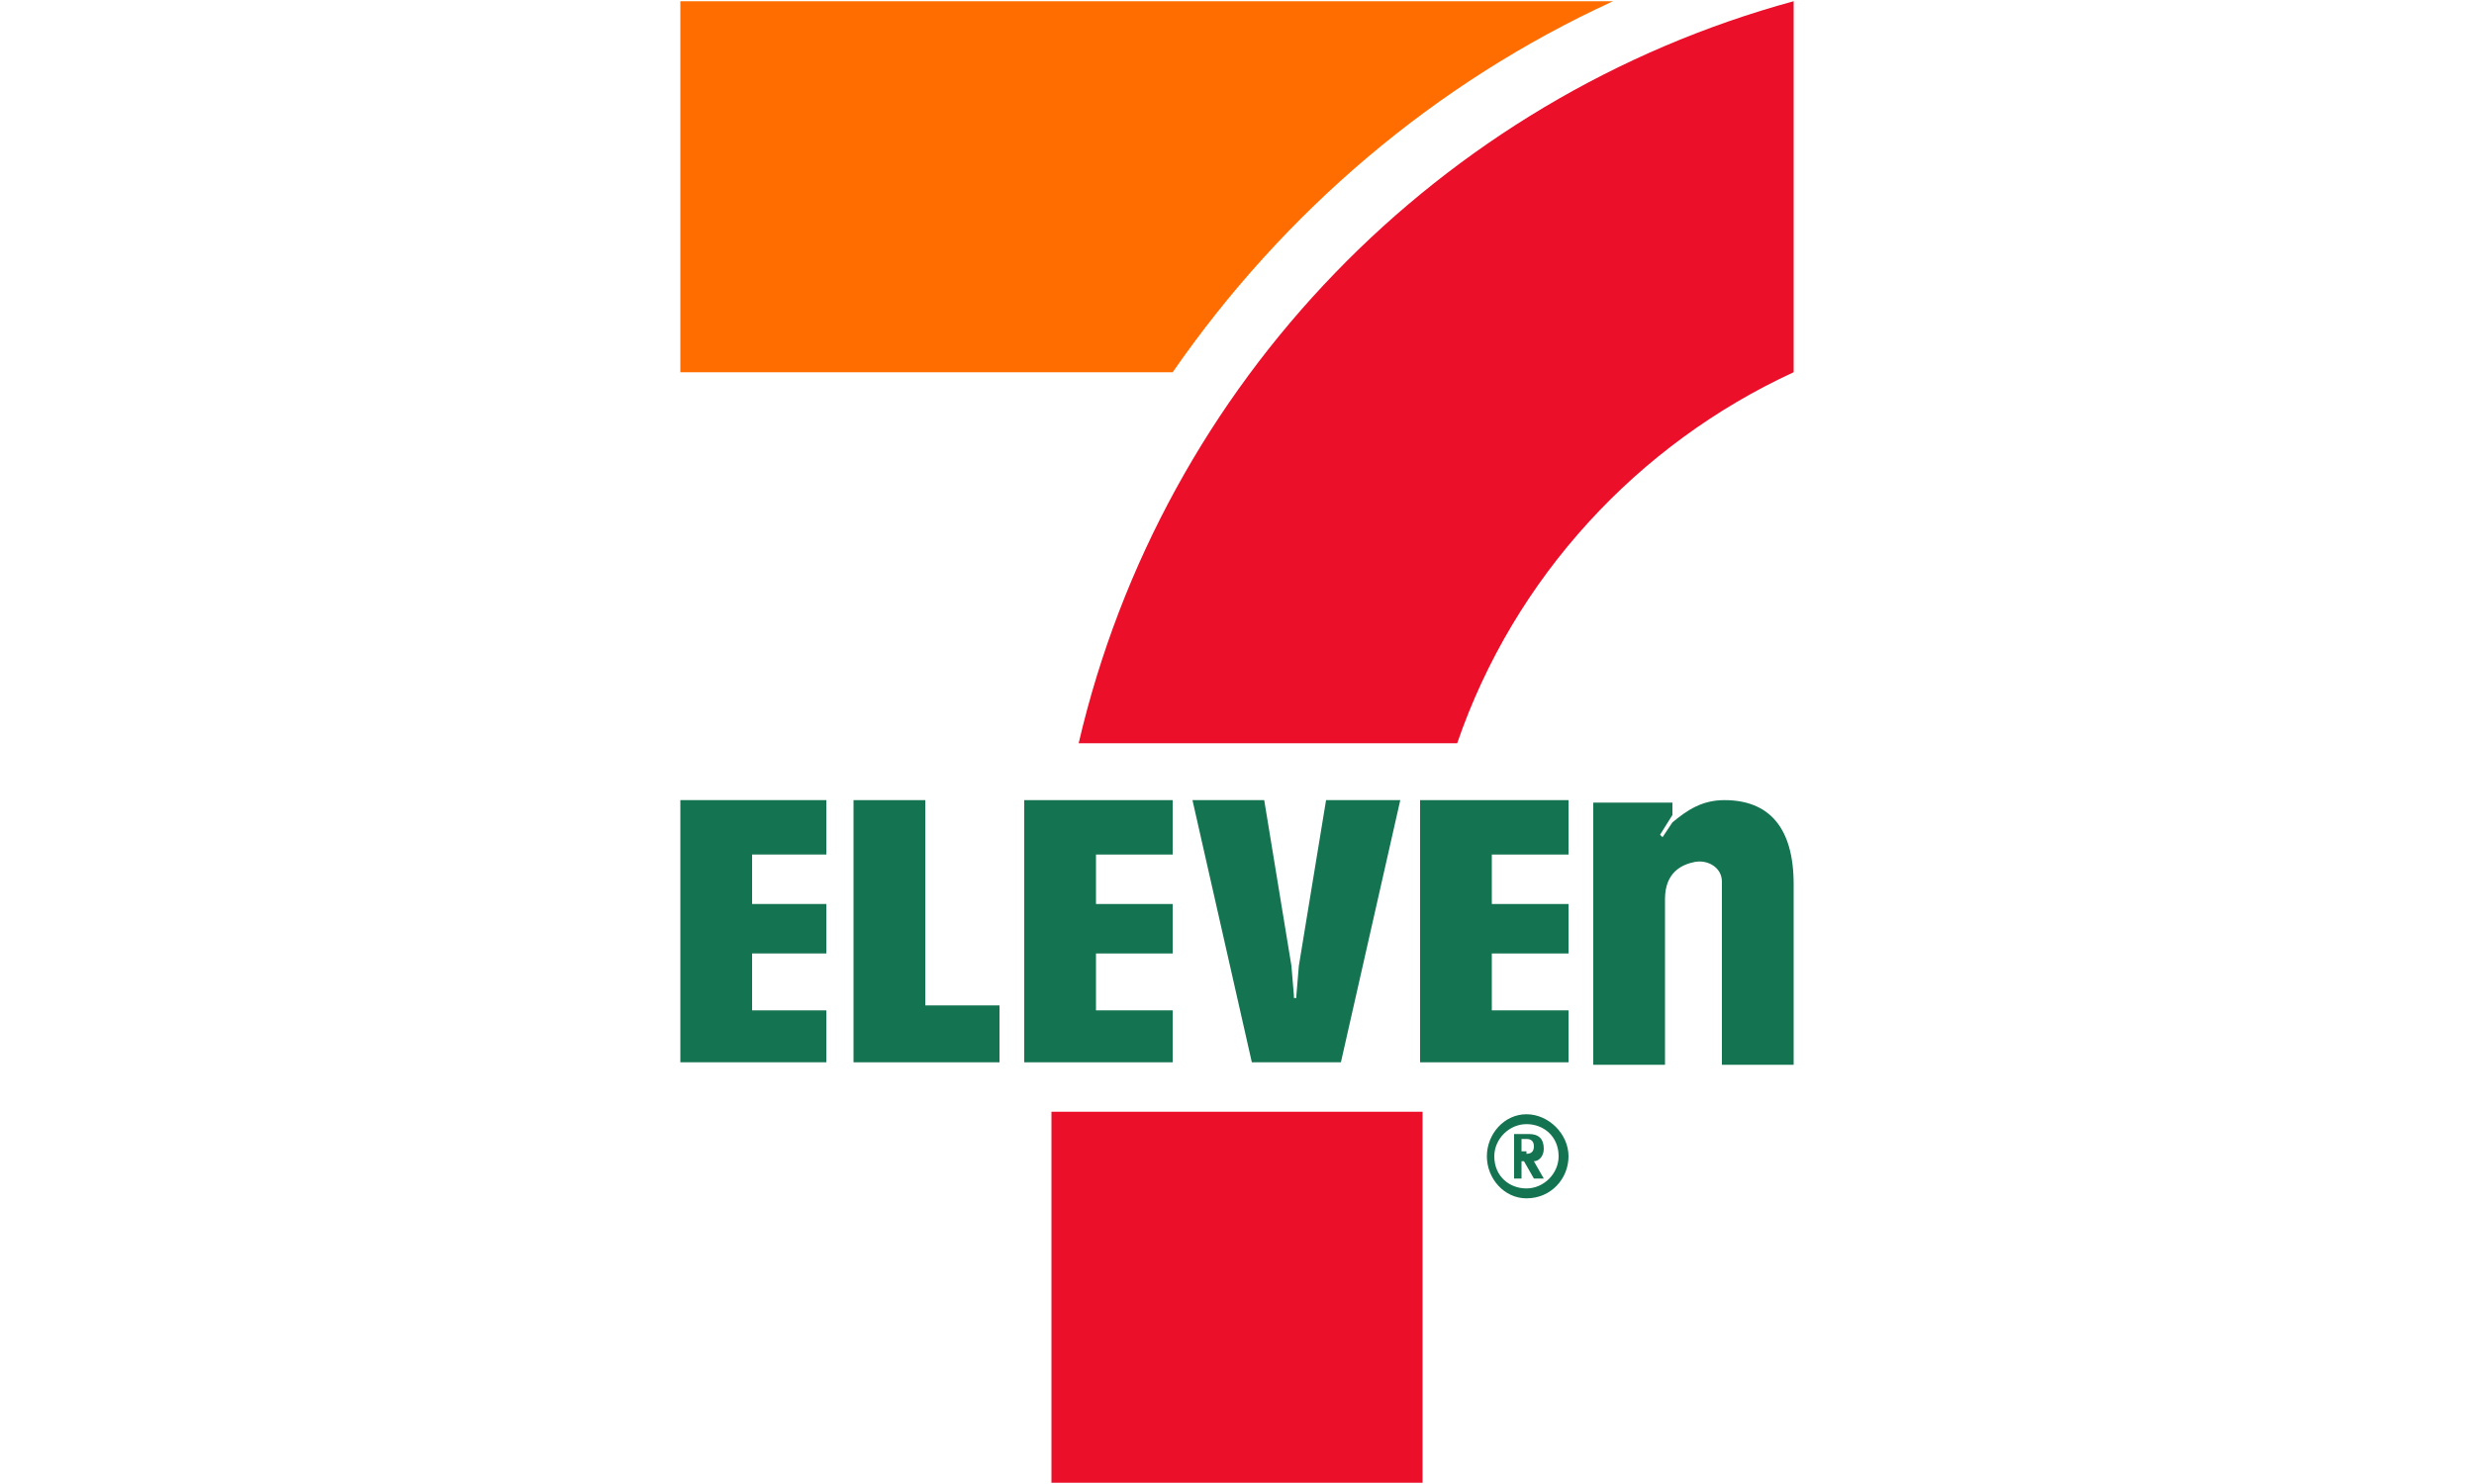 <?xml version="1.0" encoding="UTF-8"?>
<svg id="Layer_1" xmlns="http://www.w3.org/2000/svg" width="100" height="60" version="1.1" xmlns:xlink="http://www.w3.org/1999/xlink" viewBox="0 0 100 60">
  <!-- Generator: Adobe Illustrator 29.7.1, SVG Export Plug-In . SVG Version: 2.1.1 Build 8)  -->
  <defs>
    <style>
      .st0 {
        clip-path: url(#clippath-6);
      }

      .st1 {
        clip-path: url(#clippath-7);
      }

      .st2 {
        clip-path: url(#clippath-4);
      }

      .st3 {
        fill: #ff6c00;
      }

      .st4 {
        clip-path: url(#clippath-9);
      }

      .st5 {
        fill: none;
      }

      .st6 {
        clip-path: url(#clippath-1);
      }

      .st7 {
        clip-path: url(#clippath-5);
      }

      .st8 {
        clip-path: url(#clippath-8);
      }

      .st9 {
        clip-path: url(#clippath-3);
      }

      .st10 {
        fill: #eb0f2a;
      }

      .st11 {
        clip-path: url(#clippath-2);
      }

      .st12 {
        clip-path: url(#clippath);
      }

      .st13 {
        fill: #147350;
      }
    </style>
    <clipPath id="clippath">
      <rect class="st5" x="27.5" y=".05" width="45" height="59.9"/>
    </clipPath>
    <clipPath id="clippath-1">
      <rect class="st5" x="27.5" y=".05" width="45" height="59.9"/>
    </clipPath>
    <clipPath id="clippath-2">
      <rect class="st5" x="27.5" y=".05" width="45" height="59.9"/>
    </clipPath>
    <clipPath id="clippath-3">
      <rect class="st5" x="27.5" y=".05" width="45" height="59.9"/>
    </clipPath>
    <clipPath id="clippath-4">
      <rect class="st5" x="27.5" y=".05" width="45" height="59.9"/>
    </clipPath>
    <clipPath id="clippath-5">
      <rect class="st5" x="27.5" y=".05" width="45" height="59.9"/>
    </clipPath>
    <clipPath id="clippath-6">
      <rect class="st5" x="27.5" y=".05" width="45" height="59.9"/>
    </clipPath>
    <clipPath id="clippath-7">
      <rect class="st5" x="27.5" y=".05" width="45" height="59.9"/>
    </clipPath>
    <clipPath id="clippath-8">
      <rect class="st5" x="27.5" y=".05" width="45" height="59.9"/>
    </clipPath>
    <clipPath id="clippath-9">
      <rect class="st5" x="27.5" y=".05" width="45" height="59.9"/>
    </clipPath>
  </defs>
  <g class="st12">
    <path class="st13" d="M61.7,45.05c.9,0,1.7.8,1.7,1.7s-.7,1.7-1.7,1.7c-.9,0-1.6-.8-1.6-1.7s.7-1.7,1.6-1.7M61.7,48.05c.7,0,1.3-.6,1.3-1.3,0-.8-.6-1.3-1.3-1.3s-1.3.6-1.3,1.3c0,.8.6,1.3,1.3,1.3M61.5,47.65h-.3v-1.8h.6c.4,0,.6.2.6.6,0,.3-.2.5-.4.5l.4.7h-.4l-.4-.7h-.1s0,.7,0,.7ZM61.7,46.65c.2,0,.3-.1.3-.3s-.1-.3-.3-.3h-.2v.5h.2v.1Z"/>
  </g>
  <g class="st6">
    <path class="st13" d="M69.7,32.35c-.9,0-1.5.4-2.1.9l-.4.6-.1-.1.5-.8v-.5h-3.2v10.6h2.9v-6.7c0-1.1.7-1.4,1.2-1.5s1.1.2,1.1.8v7.4h2.9v-7.3c0-2.3-1-3.4-2.8-3.4"/>
  </g>
  <g class="st11">
    <polygon class="st13" points="37.4 40.65 40.4 40.65 40.4 42.95 34.5 42.95 34.5 32.35 37.4 32.35 37.4 40.65"/>
  </g>
  <g class="st9">
    <polygon class="st13" points="27.5 42.95 33.4 42.95 33.4 40.85 30.4 40.85 30.4 38.55 33.4 38.55 33.4 36.55 30.4 36.55 30.4 34.55 33.4 34.55 33.4 32.35 27.5 32.35 27.5 42.95"/>
  </g>
  <g class="st2">
    <polygon class="st13" points="41.4 42.95 47.4 42.95 47.4 40.85 44.3 40.85 44.3 38.55 47.4 38.55 47.4 36.55 44.3 36.55 44.3 34.55 47.4 34.55 47.4 32.35 41.4 32.35 41.4 42.95"/>
  </g>
  <g class="st7">
    <polygon class="st13" points="57.4 42.95 63.4 42.95 63.4 40.85 60.3 40.85 60.3 38.55 63.4 38.55 63.4 36.55 60.3 36.55 60.3 34.55 63.4 34.55 63.4 32.35 57.4 32.35 57.4 42.95"/>
  </g>
  <g class="st0">
    <polygon class="st13" points="53.6 32.35 53.6 32.35 53.6 32.35 52.5 39.05 52.4 40.25 52.4 40.35 52.3 40.35 52.3 40.25 52.2 39.05 51.1 32.35 51.1 32.35 48.2 32.35 50.6 42.95 54.2 42.95 56.6 32.35 53.6 32.35"/>
  </g>
  <g class="st1">
    <path class="st3" d="M65.2.05H27.5v15h19.9C51.9,8.55,58,3.35,65.2.05"/>
  </g>
  <g class="st8">
    <polygon class="st10" points="42.5 59.95 57.5 59.95 57.5 44.95 42.5 44.95 42.5 59.95"/>
  </g>
  <g class="st4">
    <path class="st10" d="M72.5,15.05V.05c-14.3,3.9-25.5,15.4-28.9,30h15.3c2.3-6.7,7.3-12.1,13.6-15"/>
  </g>
</svg>